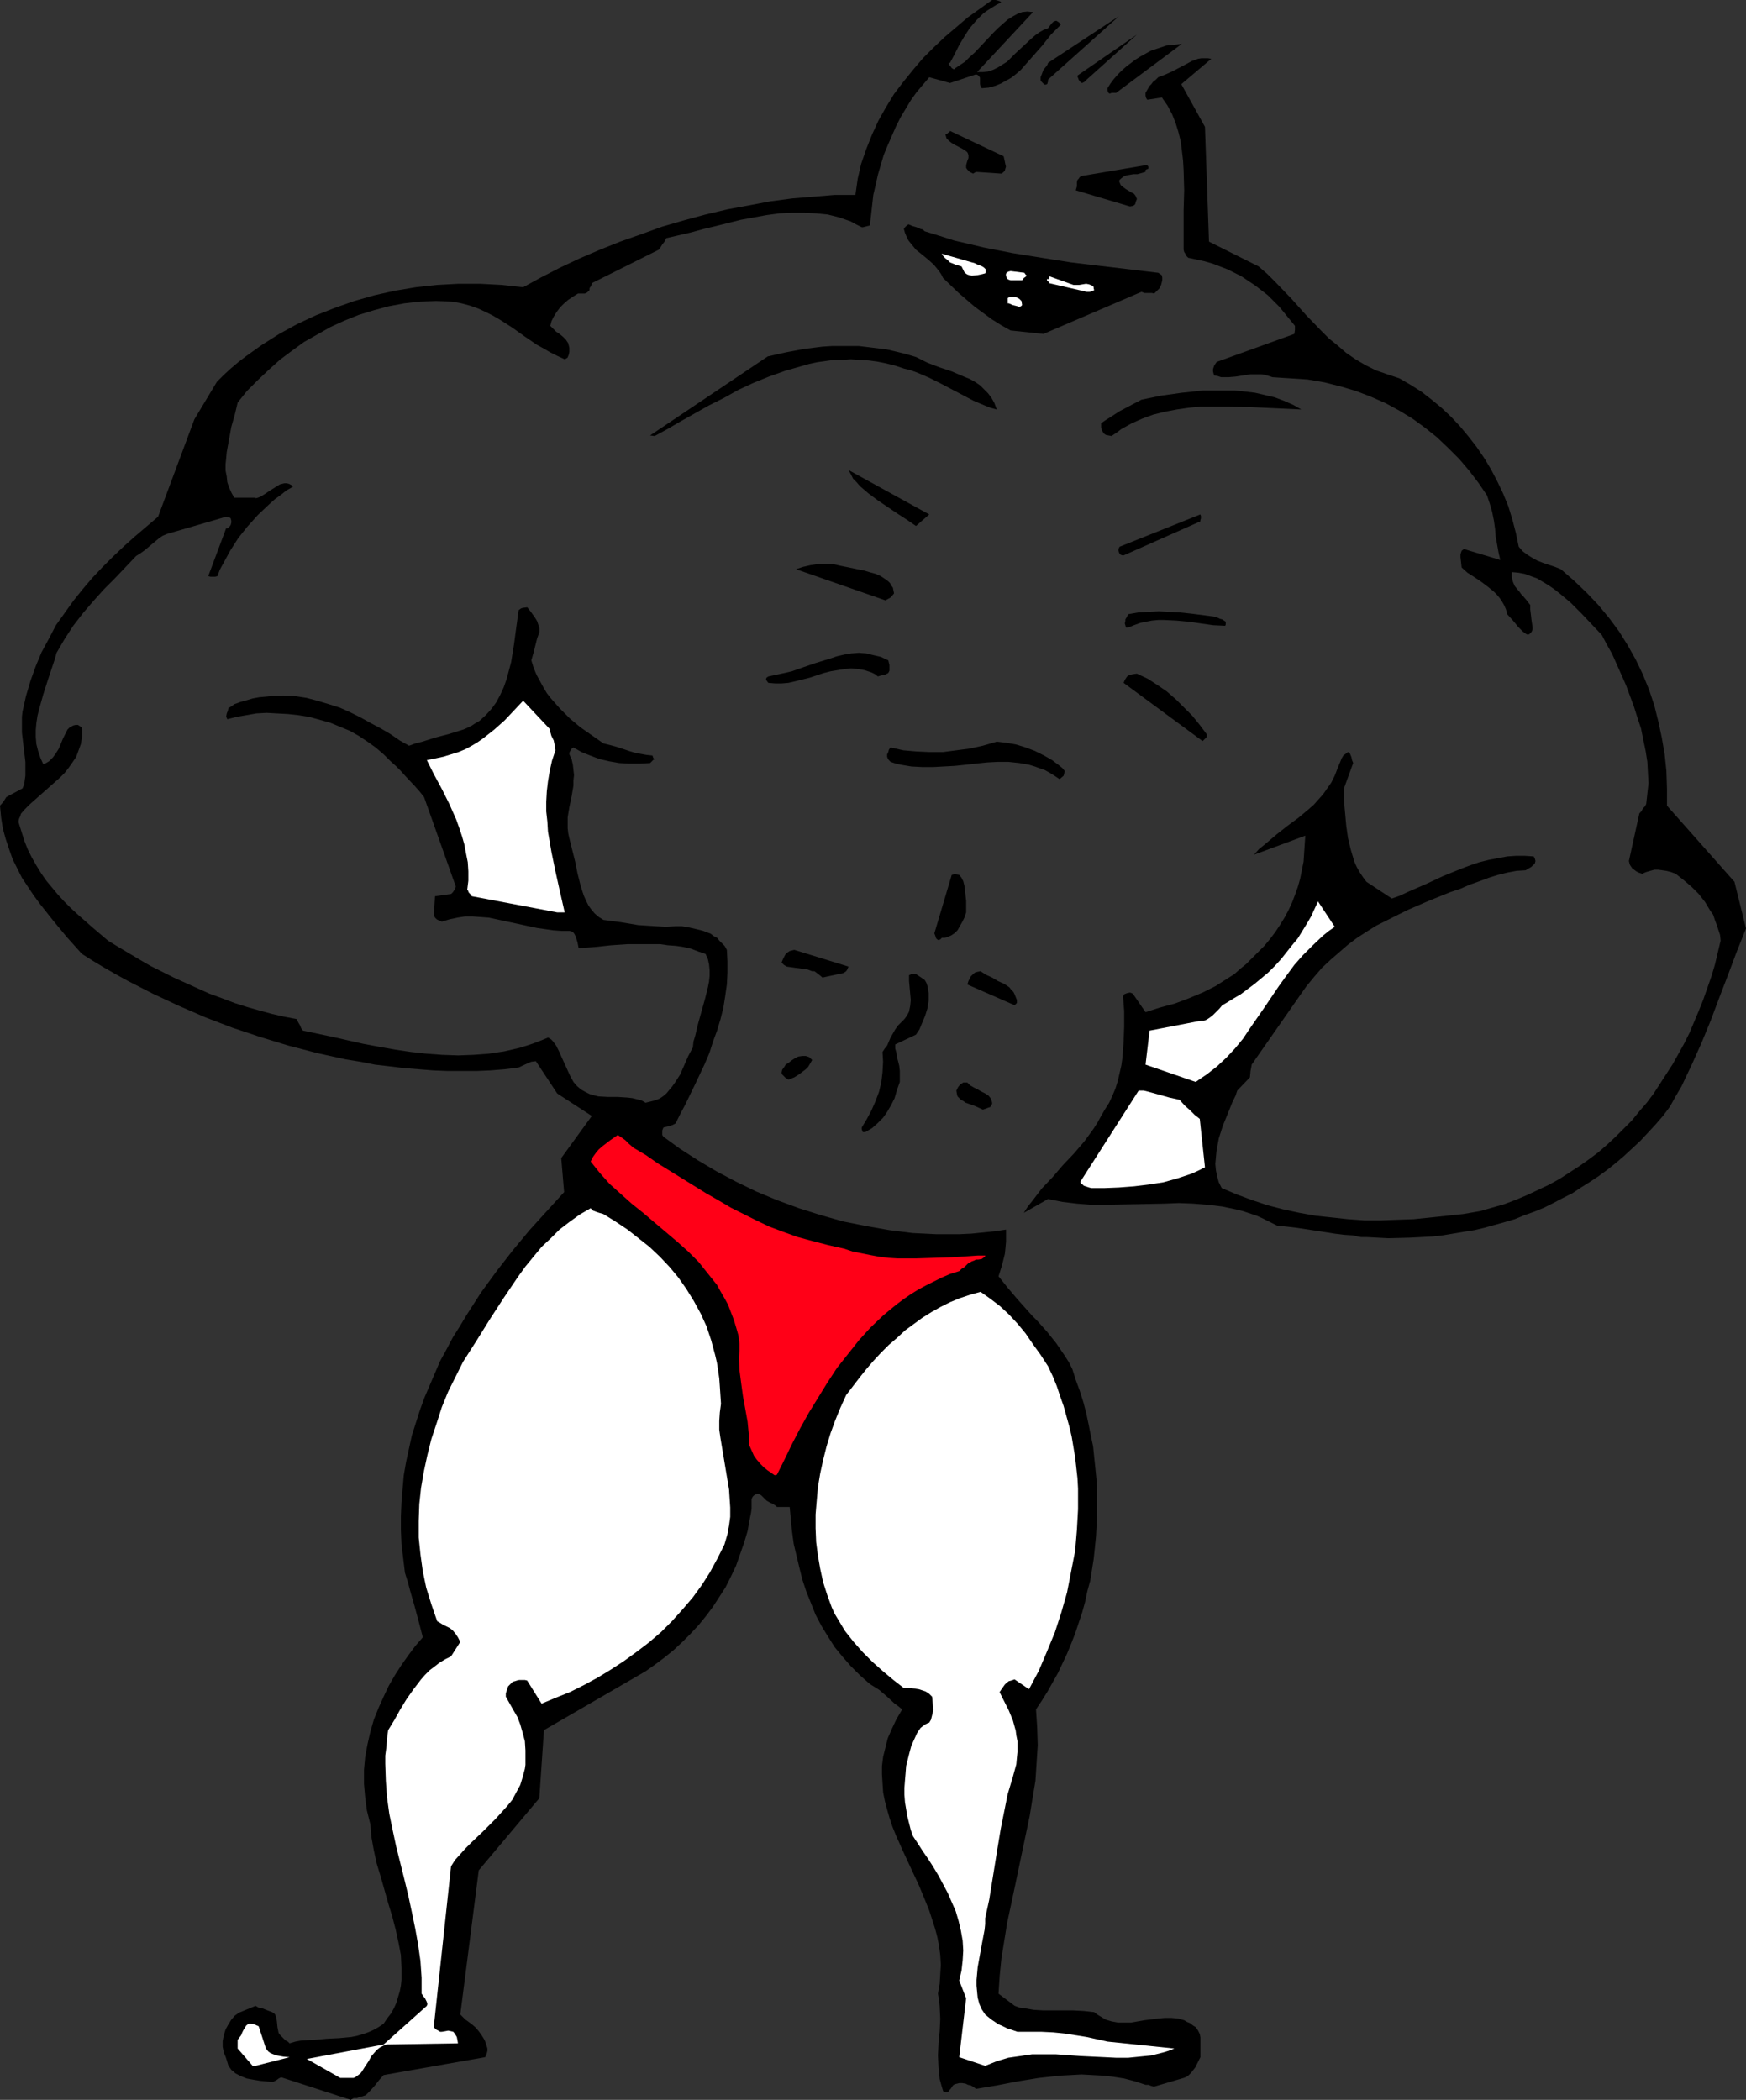 <?xml version="1.0" encoding="UTF-8" standalone="no"?>
<svg
   version="1.0"
   width="129.43mm"
   height="155.668mm"
   id="svg34"
   sodipodi:docname="Body Builder 03.wmf"
   xmlns:inkscape="http://www.inkscape.org/namespaces/inkscape"
   xmlns:sodipodi="http://sodipodi.sourceforge.net/DTD/sodipodi-0.dtd"
   xmlns="http://www.w3.org/2000/svg"
   xmlns:svg="http://www.w3.org/2000/svg">
  <rect width="100%" height="100%" fill="#333333" stroke="none"/>
  <sodipodi:namedview
     id="namedview34"
     pagecolor="#ffffff"
     bordercolor="#000000"
     borderopacity="0.25"
     inkscape:showpageshadow="2"
     inkscape:pageopacity="0.0"
     inkscape:pagecheckerboard="0"
     inkscape:deskcolor="#d1d1d1"
     inkscape:document-units="mm" />
  <defs
     id="defs1">
    <pattern
       id="WMFhbasepattern"
       patternUnits="userSpaceOnUse"
       width="6"
       height="6"
       x="0"
       y="0" />
  </defs>
  <path
     style="fill:#000000;fill-opacity:1;fill-rule:evenodd;stroke:none"
     d="m 99.065,587.868 h 0.97 l 0.646,-0.323 0.808,-0.162 0.97,-0.323 1.293,-1.293 1.293,-1.454 1.131,-1.454 1.293,-1.454 28.443,-5.009 0.323,-0.646 0.162,-0.485 0.162,-0.646 v -0.646 l -0.323,-1.131 -0.485,-1.293 -0.808,-1.293 -0.808,-1.131 -0.97,-1.131 -0.97,-0.808 -0.646,-0.485 -0.646,-0.485 -0.485,-0.323 -0.323,-0.323 -0.646,-0.646 -0.485,-0.485 5.171,-40.398 16.969,-20.199 1.293,-19.068 28.443,-16.482 2.747,-1.939 2.586,-1.939 2.586,-2.101 2.424,-2.262 2.263,-2.262 2.263,-2.424 2.101,-2.585 1.939,-2.585 1.778,-2.747 1.778,-2.747 1.454,-2.909 1.454,-3.07 1.131,-3.232 1.131,-3.232 0.97,-3.232 0.646,-3.555 0.162,-0.808 0.162,-0.808 0.162,-1.131 v -2.101 -0.646 l 0.323,-0.646 0.323,-0.323 0.485,-0.323 0.646,-0.162 0.485,0.162 0.485,0.323 0.485,0.485 0.485,0.485 0.485,0.485 1.131,0.646 0.485,0.162 0.485,0.323 0.485,0.323 0.323,0.323 h 3.555 l 0.323,3.393 0.323,3.393 0.485,3.555 0.808,3.393 0.808,3.393 0.808,3.232 1.131,3.393 1.293,3.232 1.293,3.232 1.616,3.07 1.778,2.909 1.939,3.07 2.263,2.747 2.263,2.585 2.586,2.585 2.747,2.424 1.293,0.808 1.293,0.808 2.263,1.939 2.101,1.939 1.131,0.808 0.97,0.808 -1.616,2.747 -1.293,2.747 -1.131,2.585 -0.646,2.585 -0.646,2.585 -0.323,2.585 v 2.424 l 0.162,2.585 0.162,2.424 0.485,2.424 0.646,2.424 0.646,2.262 0.808,2.424 0.97,2.424 2.101,4.686 2.101,4.525 2.263,4.848 1.939,4.686 0.97,2.424 1.616,5.009 0.646,2.424 0.485,2.585 0.323,2.424 0.162,2.747 -0.162,2.585 -0.162,2.747 -0.485,2.747 0.323,1.778 0.162,1.778 0.162,3.555 -0.162,3.393 -0.323,3.393 -0.162,3.393 0.162,3.393 0.162,1.616 0.162,1.616 0.485,1.778 0.485,1.616 0.323,0.162 0.323,0.162 h 0.485 l 0.323,-0.162 0.323,-0.485 0.323,-0.323 0.323,-0.485 0.323,-0.485 0.485,-0.323 0.646,-0.162 0.646,-0.162 h 0.808 l 0.97,0.162 0.646,0.323 0.808,0.162 0.808,0.485 0.646,0.485 5.818,-0.97 5.818,-1.131 5.979,-0.97 5.979,-0.646 3.071,-0.162 2.909,-0.162 2.909,0.162 3.071,0.162 2.909,0.323 3.071,0.485 3.071,0.808 2.909,0.97 h 0.808 l 0.808,0.323 0.646,0.162 h 0.162 v 0 l 8.242,-2.424 0.808,-0.323 0.646,-0.485 0.646,-0.646 0.485,-0.646 0.646,-0.808 0.485,-0.97 0.97,-1.939 v -4.363 -1.131 l -0.162,-0.97 -0.485,-0.97 -0.646,-0.97 -0.808,-0.485 -0.808,-0.646 -0.808,-0.323 -0.808,-0.485 -1.778,-0.485 -1.778,-0.162 h -1.939 l -1.778,0.162 -3.879,0.485 -3.717,0.646 h -1.939 -1.778 l -1.778,-0.323 -1.616,-0.485 -0.808,-0.485 -0.808,-0.485 -0.808,-0.485 -0.808,-0.646 -2.909,-0.323 -2.909,-0.162 h -8.404 l -2.747,-0.162 -2.747,-0.485 -1.293,-0.162 -1.293,-0.485 -4.525,-3.393 0.323,-5.009 0.485,-4.848 0.808,-5.009 0.808,-5.009 2.101,-9.857 2.101,-10.019 2.101,-10.019 0.808,-5.009 0.808,-4.848 0.323,-5.009 0.323,-5.009 -0.162,-5.009 -0.323,-5.009 1.616,-2.424 1.616,-2.585 1.454,-2.585 1.454,-2.585 1.293,-2.747 1.293,-2.747 1.131,-2.747 1.131,-2.909 0.97,-2.909 0.97,-2.909 0.808,-2.909 0.646,-3.07 0.808,-2.909 0.485,-3.07 0.485,-3.07 0.323,-3.07 0.323,-3.232 0.162,-3.07 0.162,-3.07 v -3.232 -3.232 l -0.162,-3.07 -0.323,-3.232 -0.323,-3.07 -0.323,-3.232 -0.646,-3.07 -0.646,-3.232 -0.646,-3.07 -0.808,-3.07 -0.97,-3.07 -1.131,-3.07 -0.97,-3.07 -0.97,-1.939 -1.131,-1.778 -2.424,-3.555 -2.586,-3.232 -2.747,-3.07 -1.454,-1.454 -1.293,-1.454 -2.747,-3.07 -2.747,-3.232 -2.586,-3.232 0.97,-3.07 0.808,-3.232 0.162,-1.616 0.162,-1.778 v -1.616 -1.778 l -3.232,0.485 -3.232,0.323 -3.232,0.323 -3.394,0.162 h -3.232 -3.232 l -3.232,-0.162 -3.394,-0.162 -6.464,-0.808 -6.464,-1.131 -6.464,-1.293 -6.303,-1.778 -6.141,-1.939 -6.141,-2.262 -5.818,-2.424 -5.656,-2.747 -5.495,-2.909 -5.171,-3.07 -5.01,-3.232 -4.687,-3.393 -0.323,-0.485 v -0.646 -0.646 l 0.323,-0.808 0.646,-0.162 0.808,-0.162 0.97,-0.323 0.97,-0.485 1.293,-2.585 1.454,-2.747 2.747,-5.656 2.747,-5.817 1.293,-3.07 0.97,-3.07 1.131,-3.07 0.97,-3.232 0.808,-3.232 0.485,-3.07 0.485,-3.393 0.162,-3.232 v -3.232 l -0.162,-3.232 -0.646,-1.131 -0.646,-0.646 -0.808,-0.808 -0.646,-0.808 -0.97,-0.485 -0.808,-0.646 -2.101,-0.808 -1.939,-0.485 -2.101,-0.485 -1.939,-0.323 h -1.778 l -2.747,0.162 -2.747,-0.162 -2.586,-0.162 -2.424,-0.162 -4.848,-0.808 -4.848,-0.646 -1.293,-0.808 -1.131,-0.97 -0.97,-1.131 -0.808,-1.131 -0.646,-1.293 -0.646,-1.454 -0.485,-1.454 -0.485,-1.616 -0.808,-3.232 -0.646,-3.232 -0.808,-3.232 -0.808,-3.232 -0.323,-1.454 -0.162,-1.454 v -1.454 -1.616 l 0.485,-2.909 0.646,-3.07 0.485,-2.909 v -1.454 l 0.162,-1.454 -0.162,-1.454 -0.162,-1.454 -0.323,-1.454 -0.646,-1.454 v -0.485 l 0.323,-0.646 0.323,-0.485 0.485,-0.323 2.263,1.293 2.424,0.97 2.586,0.97 2.747,0.646 2.747,0.485 2.909,0.162 h 2.909 l 2.909,-0.162 0.485,-0.485 0.323,-0.323 0.162,-0.162 h 0.162 v -0.162 l -0.162,-0.162 -0.162,-0.323 -0.162,-0.485 -1.616,-0.162 -1.778,-0.323 -1.616,-0.323 -1.616,-0.485 -3.394,-1.131 -1.778,-0.485 -1.939,-0.485 -3.232,-2.262 -3.232,-2.262 -2.909,-2.424 -2.747,-2.747 -1.293,-1.454 -1.293,-1.454 -1.131,-1.454 -0.97,-1.616 -0.97,-1.778 -0.97,-1.778 -0.808,-1.939 -0.646,-2.101 0.323,-1.131 0.323,-1.131 0.485,-1.939 0.485,-1.939 0.646,-1.778 v -1.131 l -0.323,-0.97 -0.323,-0.97 -0.485,-0.808 -1.131,-1.616 -1.131,-1.454 -1.293,0.162 -0.485,0.162 -0.646,0.485 -0.646,4.686 -0.323,2.424 -0.323,2.424 -0.808,5.009 -0.646,2.424 -0.646,2.424 -0.808,2.262 -0.97,2.101 -1.131,2.101 -1.293,1.778 -1.616,1.778 -1.778,1.616 -1.131,0.646 -0.97,0.646 -1.293,0.646 -1.131,0.485 -2.101,0.646 -2.101,0.646 -3.717,0.97 -3.555,1.131 -1.939,0.485 -1.778,0.646 -2.586,-1.454 -2.586,-1.778 -2.747,-1.616 -2.747,-1.454 -2.909,-1.616 -2.909,-1.454 -2.909,-1.293 -3.071,-0.97 -3.232,-0.97 -3.071,-0.808 -3.232,-0.485 -3.232,-0.162 -3.394,0.162 -3.394,0.323 -1.778,0.323 -1.616,0.485 -1.778,0.485 -1.778,0.646 -0.646,0.485 -0.485,0.323 -0.323,0.162 h -0.162 l -0.162,0.808 -0.323,0.808 -0.162,0.808 0.162,0.485 0.162,0.323 2.586,-0.646 2.747,-0.485 2.747,-0.485 2.909,-0.162 2.909,0.162 3.071,0.162 2.909,0.323 3.071,0.485 2.909,0.808 2.909,0.808 2.747,1.131 2.747,1.131 2.586,1.454 2.424,1.616 2.263,1.616 2.263,1.939 1.778,1.778 1.616,1.454 1.454,1.454 1.293,1.454 2.586,2.747 1.293,1.454 1.293,1.616 8.888,25.047 -0.162,0.646 -0.323,0.485 -0.323,0.485 -0.485,0.485 -4.525,0.646 -0.323,5.333 0.323,0.646 0.485,0.485 0.646,0.323 0.808,0.323 2.101,-0.646 2.263,-0.485 2.101,-0.323 h 2.101 l 2.263,0.162 2.263,0.162 4.525,0.97 4.525,0.97 4.525,0.97 2.263,0.323 2.263,0.323 2.263,0.162 h 2.263 l 0.646,0.162 0.485,0.323 0.323,0.485 0.323,0.646 0.485,1.616 0.162,0.808 0.162,0.808 4.525,-0.323 4.525,-0.485 4.687,-0.323 h 4.525 4.525 l 2.263,0.323 2.263,0.162 2.101,0.323 2.101,0.485 2.101,0.808 1.939,0.646 0.646,1.454 0.323,1.454 0.162,1.616 v 1.616 l -0.162,1.616 -0.323,1.616 -0.808,3.232 -1.939,6.948 -0.808,3.393 -0.485,1.616 -0.162,1.616 -1.293,2.424 -1.131,2.585 -1.131,2.585 -1.454,2.262 -0.808,1.131 -0.808,0.97 -0.808,0.97 -0.97,0.808 -0.97,0.646 -1.293,0.485 -1.293,0.323 -1.293,0.323 -1.131,-0.646 -1.293,-0.323 -1.293,-0.323 -1.454,-0.162 -2.586,-0.162 h -2.747 l -2.747,-0.162 -1.293,-0.323 -1.131,-0.323 -1.293,-0.646 -1.131,-0.646 -1.131,-0.97 -0.97,-1.131 -0.97,-1.778 -0.808,-1.778 -0.808,-1.778 -0.808,-1.778 -0.646,-1.454 -0.808,-1.616 -0.97,-1.293 -0.485,-0.485 -0.808,-0.485 -1.939,0.808 -2.101,0.808 -1.939,0.646 -2.101,0.646 -4.202,0.97 -4.363,0.646 -4.202,0.323 -4.363,0.162 -4.525,-0.162 -4.363,-0.323 -4.363,-0.485 -4.363,-0.646 -4.525,-0.808 -4.363,-0.808 -8.565,-1.939 -8.404,-1.778 -0.485,-0.646 -0.323,-0.808 -0.485,-0.808 -0.485,-0.97 -3.394,-0.646 -3.555,-0.808 -3.555,-0.97 -3.394,-0.97 -3.555,-1.131 -3.394,-1.293 -3.555,-1.293 -3.232,-1.454 -6.788,-3.07 -6.464,-3.232 -3.071,-1.778 -5.979,-3.555 -2.909,-1.778 -4.363,-3.717 -4.04,-3.555 -1.939,-1.778 -1.939,-1.939 -1.778,-1.939 -1.616,-1.939 -1.616,-1.939 -1.454,-2.101 -1.293,-2.101 -1.293,-2.262 -1.131,-2.262 -0.97,-2.424 -0.808,-2.585 -0.808,-2.585 v -0.485 l 0.162,-0.646 0.323,-0.646 0.162,-0.646 1.131,-1.293 1.293,-1.293 2.909,-2.585 2.747,-2.424 2.909,-2.585 1.293,-1.293 1.131,-1.454 1.131,-1.616 0.97,-1.454 0.646,-1.778 0.646,-1.778 0.323,-2.101 v -1.939 l -0.162,-0.646 -0.485,-0.323 -0.485,-0.323 H 21.171 l -0.646,0.162 -0.646,0.323 -0.485,0.323 -0.485,0.485 -0.646,1.293 -0.646,1.293 -1.131,2.747 -0.808,1.293 -0.808,1.131 -1.131,1.131 -0.808,0.485 -0.808,0.323 -0.808,-1.778 -0.646,-1.939 -0.485,-1.939 -0.162,-1.939 v -1.939 l 0.162,-1.939 0.323,-2.101 0.485,-1.939 1.131,-4.04 1.293,-4.04 1.293,-3.878 0.646,-1.939 0.485,-1.778 1.131,-1.939 1.131,-1.939 2.424,-3.717 2.747,-3.555 2.909,-3.393 2.909,-3.232 3.071,-3.07 5.979,-6.302 1.293,-0.808 1.131,-0.808 2.101,-1.778 0.97,-0.808 0.97,-0.808 0.97,-0.646 1.131,-0.485 16.646,-4.848 0.485,0.162 h 0.323 l 0.323,0.162 0.162,0.162 0.162,0.646 v 0.485 l -0.162,0.646 -0.323,0.485 -0.485,0.485 h -0.485 l -5.01,13.412 0.646,0.162 h 1.293 l 0.646,-0.162 0.646,-1.778 0.97,-1.778 1.939,-3.555 2.263,-3.555 2.586,-3.232 2.909,-3.232 3.071,-2.909 1.616,-1.454 1.778,-1.293 1.616,-1.293 1.778,-0.97 -0.485,-0.485 -0.646,-0.323 -0.646,-0.162 h -0.646 l -0.646,0.162 -0.646,0.162 -1.293,0.808 -1.293,0.808 -1.454,0.97 -1.293,0.808 -0.808,0.323 -0.646,0.162 v -0.162 h -5.979 l -0.808,-1.454 -0.646,-1.454 -0.485,-1.454 -0.162,-1.616 -0.323,-1.616 v -1.778 l 0.162,-1.616 0.162,-1.778 0.646,-3.555 0.646,-3.555 0.97,-3.393 0.808,-3.393 2.586,-3.232 2.909,-2.909 3.071,-2.909 3.232,-2.909 3.232,-2.424 3.555,-2.585 3.717,-2.101 3.717,-2.101 3.879,-1.778 4.04,-1.616 4.202,-1.293 4.202,-1.131 4.363,-0.808 4.363,-0.485 4.525,-0.162 4.525,0.162 2.586,0.485 2.424,0.646 2.263,0.808 2.101,0.97 1.939,0.97 1.939,1.131 3.555,2.262 3.394,2.424 3.555,2.424 1.778,0.97 1.939,1.131 1.939,0.97 2.101,0.97 0.323,-0.162 0.485,-0.323 0.323,-0.808 0.162,-0.808 v -0.646 -0.485 l -0.162,-0.646 -0.162,-0.646 -0.646,-0.97 -0.808,-0.808 -0.97,-0.808 -0.97,-0.646 -0.808,-0.808 -0.808,-0.808 0.323,-1.293 0.646,-1.293 0.808,-1.293 0.97,-1.293 1.131,-1.131 1.131,-0.97 1.454,-0.97 1.293,-0.808 h 0.97 0.97 l 0.646,-0.323 0.323,-0.323 0.323,-0.323 v -0.485 l 0.162,-0.323 v 0 l 0.162,-0.162 0.162,-0.323 0.162,-0.646 18.746,-9.372 0.485,-0.646 0.485,-0.808 0.646,-0.808 0.485,-0.97 6.949,-1.616 3.555,-0.97 3.394,-0.808 7.111,-1.778 3.555,-0.646 3.555,-0.646 3.555,-0.485 3.394,-0.162 h 3.555 l 3.394,0.162 3.232,0.323 3.232,0.808 3.232,1.131 1.454,0.808 1.616,0.808 h 0.323 l 0.646,-0.162 0.646,-0.162 0.646,-0.162 0.323,-2.747 0.323,-2.909 0.323,-2.909 0.646,-2.747 0.646,-2.909 0.808,-2.747 0.808,-2.747 1.131,-2.747 1.131,-2.585 1.131,-2.585 1.293,-2.585 1.454,-2.424 1.454,-2.424 1.616,-2.262 1.778,-2.101 1.778,-2.101 5.818,1.616 7.272,-2.424 0.485,0.162 0.485,0.485 0.162,0.323 v 0.646 1.131 l 0.162,0.646 0.323,0.485 1.939,-0.162 1.778,-0.485 1.616,-0.646 1.454,-0.808 1.454,-0.808 1.454,-1.131 1.293,-1.131 1.131,-1.293 2.424,-2.747 2.424,-2.747 2.424,-3.07 1.293,-1.293 1.454,-1.454 -0.485,-0.646 -0.485,-0.323 -0.323,-0.162 -0.485,0.162 -0.323,0.162 -0.485,0.485 -0.97,1.293 -1.293,0.485 -1.131,0.646 -1.131,0.808 -1.131,0.97 -2.263,2.101 -2.263,2.101 -2.263,2.262 -1.293,0.808 -1.293,0.808 -1.293,0.646 -1.454,0.485 -1.454,0.162 h -1.616 l 15.676,-16.805 -1.616,-0.162 -1.454,0.162 -1.293,0.485 -1.454,0.808 -1.293,0.808 -1.293,1.131 -1.454,1.293 -1.293,1.293 -2.586,2.747 -2.586,2.747 -1.454,1.293 -1.293,1.293 -1.454,0.97 -1.454,0.97 v 0.162 h -0.162 -0.162 l -0.485,-0.323 -0.323,-0.485 -0.323,-0.323 -0.162,-0.323 v -0.323 h 0.162 0.162 l 1.293,-2.424 1.293,-2.585 1.454,-2.424 1.454,-2.262 1.939,-2.262 1.939,-1.939 1.131,-0.808 1.293,-0.808 1.293,-0.808 1.293,-0.646 L 280.065,0.323 279.58,0.162 278.934,0 h -0.97 l -3.394,2.424 -3.394,2.424 -3.232,2.747 -3.232,2.747 -3.071,2.909 -3.071,3.07 -2.747,3.232 -2.747,3.393 -2.586,3.393 -2.263,3.717 -2.101,3.717 -1.778,3.878 -1.616,4.04 -1.454,4.201 -0.485,2.101 -0.485,2.101 -0.323,2.262 -0.323,2.262 h -5.818 l -5.818,0.485 -5.979,0.485 -6.141,0.808 -5.979,1.131 -6.141,1.131 -6.141,1.454 -5.979,1.616 -6.141,1.778 -5.818,2.101 -5.979,2.101 -5.656,2.262 -5.656,2.424 -5.495,2.585 -5.333,2.747 -5.01,2.747 -5.979,-0.646 -6.141,-0.323 h -5.979 l -5.979,0.323 -5.979,0.646 -5.818,0.97 -5.818,1.293 -5.656,1.616 -5.495,1.939 -5.333,2.101 -5.171,2.424 -5.01,2.747 -4.848,3.07 -4.525,3.232 -2.101,1.616 -2.101,1.778 -1.939,1.778 -1.939,1.939 -6.303,10.503 -10.181,27.309 -6.464,5.494 -3.071,2.747 -3.071,2.909 -2.909,2.909 -2.909,3.07 -2.747,3.232 -2.586,3.232 -2.424,3.393 -2.424,3.393 -1.939,3.717 -2.101,3.878 -1.616,3.878 -1.454,4.04 -1.293,4.363 -0.97,4.363 -0.162,1.454 v 1.454 2.909 l 0.323,2.747 0.323,2.747 0.323,2.747 v 2.585 1.293 l -0.162,1.131 -0.162,1.293 -0.485,1.131 -4.525,2.424 -0.808,1.293 L 0,225.743 l 0.323,3.393 0.485,3.07 0.808,2.909 0.97,2.909 0.97,2.747 1.293,2.585 1.293,2.585 1.616,2.424 1.616,2.424 1.778,2.424 3.717,4.686 3.879,4.686 4.202,4.686 3.071,1.939 3.232,1.939 3.394,1.939 3.232,1.778 6.949,3.555 7.272,3.393 7.434,3.232 7.596,2.909 7.757,2.585 7.919,2.424 8.08,2.101 8.08,1.778 4.04,0.646 4.04,0.808 4.202,0.485 4.04,0.485 4.04,0.323 4.04,0.323 4.04,0.162 h 4.04 4.04 l 3.879,-0.162 4.04,-0.323 3.879,-0.485 2.424,-1.131 1.131,-0.485 1.293,-0.162 5.979,9.049 9.696,6.302 -8.565,11.796 0.808,9.534 -4.848,5.333 -4.848,5.333 -4.687,5.656 -4.525,5.817 -4.363,5.979 -4.04,6.302 -1.939,3.232 -1.939,3.07 -1.778,3.393 -1.778,3.232 -1.454,3.393 -1.454,3.393 -1.454,3.393 -1.293,3.555 -1.131,3.555 -1.131,3.555 -0.808,3.717 -0.808,3.717 -0.646,3.717 -0.323,3.717 -0.323,3.878 -0.162,3.878 v 3.878 l 0.162,3.878 0.485,4.04 0.485,4.04 0.808,2.585 0.646,2.424 1.293,4.525 1.131,4.201 1.131,4.363 -2.101,2.424 -1.939,2.585 -1.939,2.747 -1.778,2.747 -1.778,3.07 -1.454,3.07 -1.454,3.232 -1.293,3.232 -0.97,3.393 -0.808,3.555 -0.646,3.555 -0.323,3.555 v 3.878 l 0.323,3.717 0.485,3.717 0.485,1.939 0.485,1.939 0.323,3.717 0.646,3.555 0.808,3.717 1.131,3.717 2.101,7.433 1.131,3.717 0.97,3.717 0.808,3.717 0.646,3.393 0.162,3.555 v 1.616 1.778 l -0.162,1.616 -0.323,1.616 -0.485,1.616 -0.485,1.616 -0.646,1.454 -0.808,1.454 -1.131,1.454 -0.97,1.454 -1.454,0.97 -1.454,0.808 -1.454,0.646 -1.454,0.485 -1.616,0.485 -1.616,0.323 -3.394,0.323 -3.394,0.162 -3.555,0.323 -3.555,0.162 -1.778,0.323 -1.616,0.485 -0.485,-0.485 -0.646,-0.323 -0.97,-0.97 -0.485,-0.485 -0.485,-0.646 -0.162,-0.808 -0.162,-0.808 -0.162,-1.616 -0.162,-0.97 -0.323,-0.97 -0.323,-0.323 -0.485,-0.323 -1.293,-0.485 -1.616,-0.646 -0.97,-0.162 -0.808,-0.485 -4.687,1.939 -1.131,0.808 -0.97,1.131 -0.808,1.293 -0.808,1.454 -0.485,1.616 -0.323,1.616 v 1.616 l 0.323,1.616 0.485,1.131 0.323,0.97 0.485,1.616 0.485,0.646 0.323,0.485 0.646,0.485 0.485,0.485 1.616,0.808 1.616,0.646 1.778,0.323 1.939,0.323 1.778,0.162 1.778,0.162 0.97,-0.485 0.646,-0.485 0.646,-0.323 h 0.162 v 0 l 19.393,6.302 z"
     id="path1" />
  <path
     style="fill:#ffffff;fill-opacity:1;fill-rule:evenodd;stroke:none"
     d="M 95.348,582.213 H 99.065 l 0.646,-0.323 0.646,-0.485 0.646,-0.485 0.485,-0.646 0.808,-1.293 0.97,-1.454 0.808,-1.454 1.131,-1.293 0.646,-0.646 0.646,-0.485 0.97,-0.485 0.808,-0.323 20.039,-0.323 -0.162,-0.97 -0.162,-0.808 -0.485,-0.808 -0.485,-0.646 -0.646,-0.162 -0.808,-0.162 -0.808,0.162 -0.97,0.162 h -0.485 l -0.485,-0.323 -0.646,-0.323 -0.646,-0.646 4.848,-45.084 1.131,-1.778 1.454,-1.616 1.454,-1.616 1.616,-1.616 3.394,-3.232 3.394,-3.393 1.616,-1.778 1.616,-1.778 1.454,-1.778 1.131,-2.101 1.131,-2.101 0.646,-2.101 0.646,-2.424 0.162,-1.131 v -1.293 -1.454 -1.293 l -0.162,-2.585 -0.646,-2.424 -0.646,-2.262 -0.808,-2.101 -1.131,-1.939 -2.101,-3.717 v -0.97 l 0.323,-0.97 0.323,-0.97 0.646,-0.646 0.323,-0.323 0.323,-0.323 0.646,-0.162 0.485,-0.162 0.646,-0.162 h 0.808 0.808 l 0.646,0.162 4.04,6.464 3.879,-1.616 4.04,-1.616 3.879,-1.939 3.879,-2.101 3.717,-2.262 3.717,-2.424 3.555,-2.585 3.394,-2.585 3.394,-2.909 3.071,-3.07 2.909,-3.232 2.909,-3.393 2.586,-3.555 2.263,-3.555 2.101,-3.878 1.939,-3.878 0.808,-2.747 0.485,-2.585 0.323,-2.424 v -2.585 l -0.162,-2.424 -0.162,-2.585 -0.808,-4.848 -0.808,-4.848 -0.808,-4.848 -0.323,-2.262 v -2.424 l 0.162,-2.424 0.323,-2.424 -0.162,-2.424 -0.162,-2.424 -0.162,-2.262 -0.323,-2.262 -0.323,-2.101 -0.485,-2.101 -1.131,-4.201 -1.293,-3.878 -1.616,-3.555 -1.939,-3.555 -2.101,-3.393 -2.263,-3.232 -2.424,-2.909 -2.747,-2.909 -2.909,-2.747 -3.071,-2.424 -3.071,-2.424 -3.394,-2.262 -3.394,-2.101 -1.131,-0.323 -0.97,-0.323 -0.808,-0.323 -0.646,-0.646 -3.071,1.778 -2.909,2.101 -2.747,2.101 -2.424,2.424 -2.586,2.424 -2.263,2.747 -2.263,2.747 -2.101,2.909 -4.04,5.979 -3.879,5.979 -3.717,5.979 -3.717,5.817 -2.101,4.201 -2.101,4.201 -1.778,4.363 -1.454,4.525 -1.454,4.363 -1.131,4.525 -0.97,4.525 -0.808,4.686 -0.485,4.525 -0.162,4.686 v 4.686 l 0.485,4.686 0.646,4.686 0.97,4.686 1.454,4.686 1.616,4.686 0.808,0.485 0.808,0.485 1.939,0.97 0.808,0.646 0.808,0.97 0.646,0.97 0.646,1.293 -2.586,4.04 -1.616,0.808 -1.616,0.97 -1.454,1.131 -1.293,0.97 -1.293,1.293 -1.131,1.293 -2.101,2.747 -1.939,2.747 -1.778,2.909 -1.616,2.909 -1.778,2.909 -0.323,2.424 -0.162,2.262 -0.323,2.424 v 2.262 l 0.162,4.848 0.323,4.525 0.646,4.686 0.97,4.686 0.97,4.525 1.131,4.525 1.131,4.525 1.131,4.686 0.97,4.525 0.97,4.686 0.808,4.525 0.646,4.525 0.323,4.686 v 4.525 l 0.162,0.162 0.162,0.323 0.646,0.808 0.485,0.97 0.162,0.646 -0.162,0.485 -12.121,10.827 -21.494,4.04 z"
     id="path2" />
  <path
     style="fill:#ffffff;fill-opacity:1;fill-rule:evenodd;stroke:none"
     d="m 71.592,578.819 9.535,-2.424 -1.778,-0.162 -1.778,-0.323 -0.97,-0.323 -0.808,-0.323 -0.646,-0.485 -0.646,-0.808 -1.939,-5.979 -0.162,-0.323 -0.485,-0.162 -0.646,-0.323 -0.808,-0.162 h -0.808 l -0.646,0.485 -0.323,0.485 -0.485,0.808 -0.323,0.646 -0.323,0.808 -0.485,0.646 -0.485,0.646 v 2.424 l 4.202,4.848 z"
     id="path3" />
  <path
     style="fill:#ffffff;fill-opacity:1;fill-rule:evenodd;stroke:none"
     d="m 276.025,578.819 1.616,-0.646 1.616,-0.646 3.232,-0.97 3.394,-0.485 3.232,-0.485 h 3.394 3.394 l 6.787,0.485 6.787,0.323 3.232,0.162 h 3.394 l 3.232,-0.323 3.232,-0.323 3.232,-0.808 1.616,-0.485 1.616,-0.646 -18.746,-1.939 -2.909,-0.646 -2.909,-0.646 -3.071,-0.485 -3.071,-0.485 -3.232,-0.323 -3.232,-0.162 h -3.232 -3.555 l -1.454,-0.485 -1.454,-0.485 -1.293,-0.646 -1.131,-0.485 -1.939,-1.293 -1.778,-1.454 -0.97,-1.454 -0.646,-1.454 -0.485,-1.778 -0.162,-1.616 -0.162,-1.778 v -1.616 l 0.162,-1.778 0.162,-1.778 0.646,-3.555 0.646,-3.555 0.646,-3.393 0.162,-1.616 v -1.616 l 1.131,-5.171 0.808,-5.009 0.808,-5.009 0.808,-5.009 0.808,-4.848 0.97,-4.848 0.97,-4.848 1.454,-4.848 0.485,-1.778 0.485,-1.778 0.162,-1.778 0.162,-1.616 v -1.616 -1.454 l -0.323,-1.616 -0.162,-1.293 -0.808,-2.909 -1.131,-2.747 -1.293,-2.585 -1.293,-2.585 0.646,-0.97 0.808,-1.131 0.485,-0.485 0.646,-0.485 0.646,-0.162 0.97,-0.323 4.04,2.747 2.747,-5.171 2.263,-5.333 2.263,-5.494 1.778,-5.494 1.616,-5.656 1.131,-5.817 1.131,-5.817 0.485,-5.817 0.323,-5.817 v -5.817 l -0.162,-2.909 -0.323,-2.909 -0.323,-2.909 -0.485,-2.909 -0.485,-2.909 -0.646,-2.747 -0.808,-2.909 -0.808,-2.909 -0.97,-2.747 -0.97,-2.909 -1.131,-2.747 -1.293,-2.747 -2.101,-3.232 -2.101,-2.909 -2.101,-3.07 -2.263,-2.747 -2.424,-2.585 -2.424,-2.262 -2.747,-2.101 -2.747,-1.939 -2.909,0.808 -2.909,0.97 -2.747,1.131 -2.586,1.293 -2.586,1.454 -2.586,1.616 -2.424,1.778 -2.424,1.778 -2.263,2.101 -2.263,1.939 -2.263,2.262 -2.101,2.262 -1.939,2.262 -1.939,2.424 -3.717,4.848 -1.616,3.555 -1.454,3.555 -1.293,3.555 -1.131,3.717 -0.97,3.878 -0.808,3.717 -0.646,3.878 -0.323,3.717 -0.323,3.878 v 3.878 l 0.162,3.878 0.485,3.717 0.646,3.717 0.808,3.717 1.131,3.555 1.293,3.555 0.808,1.778 0.97,1.616 1.939,3.232 2.424,3.07 2.586,2.909 2.747,2.747 2.909,2.585 2.909,2.424 2.909,2.262 h 2.101 l 2.101,0.323 0.97,0.323 0.97,0.323 0.97,0.646 0.808,0.808 0.162,1.778 0.162,1.939 -0.162,0.808 -0.485,1.939 -0.485,0.808 -0.485,0.162 -0.646,0.323 -0.646,0.485 -0.646,0.485 -0.97,1.454 -0.808,1.778 -0.808,1.778 -0.485,1.778 -0.485,1.939 -0.485,1.939 -0.162,2.101 -0.162,1.939 -0.162,2.101 v 1.939 l 0.162,2.101 0.323,1.939 0.323,1.939 0.97,3.878 0.646,1.778 1.293,1.939 1.454,2.262 1.454,2.101 1.454,2.262 1.454,2.424 1.293,2.424 1.293,2.424 1.131,2.585 1.131,2.585 0.808,2.747 0.646,2.747 0.485,2.747 0.162,2.747 -0.162,2.747 -0.323,2.909 -0.646,2.747 1.939,5.009 -1.939,16.482 z"
     id="path4" />
  <path
     style="fill:#ff0017;fill-opacity:1;fill-rule:evenodd;stroke:none"
     d="m 217.685,413.188 2.101,-4.201 2.101,-4.363 2.263,-4.363 2.424,-4.363 2.586,-4.201 2.586,-4.201 2.747,-4.201 3.071,-3.878 3.071,-3.878 3.232,-3.555 3.555,-3.393 1.939,-1.616 1.778,-1.454 1.939,-1.454 2.101,-1.454 2.101,-1.293 2.101,-1.131 2.263,-1.131 2.263,-1.131 2.263,-0.97 2.586,-0.808 0.646,-0.646 0.808,-0.485 0.485,-0.485 0.485,-0.485 1.131,-0.646 0.485,-0.162 0.646,-0.323 h 0.646 l 0.97,-0.162 0.646,-0.485 0.323,-0.323 v -0.162 h -2.101 l -2.263,0.162 -2.424,0.162 -2.424,0.162 -5.01,0.162 -5.171,0.162 h -5.171 l -2.586,-0.162 -2.586,-0.323 -2.586,-0.485 -2.424,-0.485 -2.424,-0.485 -2.424,-0.808 -4.363,-0.97 -4.363,-1.131 -4.202,-1.131 -4.04,-1.454 -3.879,-1.454 -3.717,-1.778 -3.555,-1.778 -3.555,-1.778 -3.555,-2.101 -3.394,-1.939 -6.787,-4.201 -6.787,-4.201 -3.232,-2.262 -3.555,-2.101 -1.293,-1.131 -0.97,-0.97 -1.131,-0.808 -0.97,-0.646 -2.101,1.454 -2.101,1.616 -1.131,0.97 -0.808,0.97 -0.808,1.131 -0.646,1.293 2.586,3.232 2.747,3.07 3.071,2.747 3.071,2.747 3.232,2.585 3.232,2.747 6.303,5.333 3.071,2.747 2.909,2.909 2.586,3.232 1.293,1.616 1.293,1.616 0.97,1.778 1.131,1.939 0.97,1.778 0.808,2.101 0.808,2.101 0.646,2.101 0.646,2.262 0.323,2.424 v 1.939 l -0.162,1.939 0.162,3.555 0.485,3.717 0.485,3.555 0.646,3.555 0.646,3.555 0.323,3.393 0.162,3.232 0.646,1.454 0.646,1.454 0.808,1.131 0.97,1.131 0.97,0.97 0.97,0.808 2.101,1.454 z"
     id="path5" />
  <path
     style="fill:#000000;fill-opacity:1;fill-rule:evenodd;stroke:none"
     d="m 382.847,346.613 6.141,0.323 6.141,-0.162 6.141,-0.323 2.909,-0.323 2.909,-0.485 2.909,-0.485 3.071,-0.485 2.747,-0.646 2.909,-0.808 2.909,-0.808 2.747,-0.808 2.747,-1.131 2.747,-0.97 2.747,-1.131 2.586,-1.293 2.747,-1.454 2.586,-1.293 2.424,-1.616 2.586,-1.616 2.424,-1.616 2.424,-1.778 2.424,-1.939 2.263,-1.939 2.263,-2.101 2.263,-2.101 2.101,-2.262 2.101,-2.262 2.101,-2.424 1.939,-2.585 1.616,-2.909 1.616,-2.747 2.909,-6.14 2.747,-6.14 2.586,-6.302 2.424,-6.464 2.424,-6.302 2.424,-6.464 2.586,-6.464 -3.232,-13.089 -18.908,-21.33 v -4.848 l -0.162,-4.848 -0.485,-4.686 -0.808,-4.686 -0.97,-4.525 -1.131,-4.525 -1.454,-4.363 -1.778,-4.363 -1.939,-4.04 -2.263,-4.04 -2.424,-3.878 -2.747,-3.717 -3.071,-3.717 -3.232,-3.393 -3.555,-3.393 -3.717,-3.232 -1.616,-0.646 -3.394,-1.131 -1.616,-0.646 -1.454,-0.808 -1.293,-0.808 -1.293,-0.97 -1.131,-1.293 -0.808,-3.878 -0.97,-3.717 -1.131,-3.717 -1.454,-3.555 -1.616,-3.393 -1.778,-3.393 -1.939,-3.232 -2.101,-3.07 -2.263,-2.909 -2.424,-2.909 -2.424,-2.585 -2.747,-2.585 -2.747,-2.262 -2.909,-2.262 -3.071,-1.939 -3.071,-1.778 -3.394,-1.131 -3.232,-1.131 -2.909,-1.454 -2.747,-1.616 -2.586,-1.778 -2.424,-2.101 -2.424,-1.939 -2.101,-2.101 -4.363,-4.525 -4.202,-4.686 -4.363,-4.525 -2.263,-2.262 -2.424,-2.101 -13.898,-6.948 -1.131,-32.157 -6.626,-11.958 8.404,-7.11 -0.97,-0.162 h -0.808 -0.97 l -0.97,0.162 -1.778,0.646 -1.778,0.97 -3.717,1.939 -1.778,0.808 -2.101,0.808 -0.646,0.646 -0.808,0.646 -0.485,0.646 -0.485,0.485 -1.131,1.939 v 0.808 l 0.162,0.646 0.323,0.485 4.202,-0.646 v 0.162 l 1.454,2.101 1.293,2.424 0.97,2.424 0.808,2.585 0.646,2.585 0.323,2.585 0.323,2.747 0.162,2.747 0.162,5.656 -0.162,5.656 v 5.494 2.747 2.747 l 0.162,0.646 0.323,0.485 0.323,0.646 0.485,0.485 2.263,0.485 2.263,0.485 2.263,0.646 2.101,0.808 2.101,0.808 1.939,0.97 1.939,0.97 3.879,2.585 3.555,2.747 1.616,1.616 1.616,1.616 1.454,1.778 1.454,1.778 1.454,1.778 v 1.131 l -0.162,1.131 -21.494,7.756 -0.323,0.162 -0.323,0.485 -0.323,0.485 -0.162,0.485 -0.162,0.485 v 0.646 l 0.162,0.646 0.162,0.485 0.97,0.162 0.97,0.323 h 2.101 l 1.939,-0.162 2.101,-0.323 2.101,-0.323 h 2.101 0.97 l 0.97,0.162 1.131,0.323 0.97,0.323 2.424,0.162 2.586,0.162 2.424,0.162 2.424,0.162 4.687,0.808 4.525,1.131 4.363,1.293 4.202,1.616 4.04,1.778 3.879,2.101 3.717,2.262 3.555,2.585 3.232,2.585 3.232,3.07 3.071,3.07 2.747,3.232 2.586,3.393 2.424,3.555 0.808,2.424 0.646,2.262 0.485,2.424 0.323,2.262 0.162,2.101 0.808,4.525 0.485,2.101 -10.181,-3.07 -0.646,0.485 -0.162,0.485 -0.162,0.485 v 0.808 l 0.162,1.454 0.162,1.454 1.616,1.454 1.778,1.131 1.939,1.293 1.939,1.454 1.778,1.454 0.808,0.808 0.808,0.97 0.646,0.97 0.646,1.131 0.485,1.131 0.323,1.293 1.616,1.778 0.808,0.97 0.646,0.808 0.646,0.646 0.646,0.646 0.646,0.485 0.485,0.323 h 0.646 l 0.323,-0.323 0.323,-0.323 0.162,-0.323 0.162,-0.485 v -0.485 l -0.162,-1.131 -0.162,-1.131 -0.162,-1.454 -0.162,-1.293 v -1.293 l -0.646,-0.808 -0.485,-0.646 -0.97,-1.131 -0.485,-0.485 -0.323,-0.485 -0.808,-0.97 -0.646,-0.808 -0.485,-1.131 -0.323,-1.293 v -0.646 -0.808 l 1.778,0.162 1.778,0.323 1.778,0.646 1.778,0.646 1.616,0.97 1.616,0.97 1.616,1.131 1.454,1.131 3.071,2.585 3.071,3.07 5.656,5.979 1.454,2.747 1.454,2.585 1.293,2.909 1.293,2.909 1.293,2.909 1.131,3.07 1.131,3.07 0.97,3.07 0.97,2.909 0.646,3.232 0.646,3.07 0.485,3.07 0.162,3.07 0.162,2.909 -0.323,2.909 -0.323,2.909 -0.323,0.646 -0.485,0.485 -0.323,0.485 -0.162,0.485 -0.323,0.162 -0.162,0.323 h -0.162 v 0.162 l -2.909,13.25 0.162,0.646 0.162,0.485 0.323,0.485 0.323,0.485 0.485,0.323 0.646,0.485 0.646,0.323 0.97,0.323 1.131,-0.485 1.131,-0.323 1.131,-0.323 h 1.131 l 1.131,0.162 1.131,0.162 1.293,0.323 1.293,0.485 2.263,1.778 2.263,1.939 1.939,1.939 1.778,2.262 1.454,2.424 0.808,1.131 0.485,1.454 0.485,1.293 0.485,1.454 0.485,1.454 0.162,1.616 -0.808,3.393 -0.808,3.393 -0.97,3.232 -1.131,3.232 -1.131,3.232 -1.293,3.232 -1.293,3.07 -1.293,3.07 -1.454,2.909 -1.616,2.909 -1.616,2.909 -1.778,2.747 -1.778,2.747 -1.778,2.747 -1.939,2.585 -2.101,2.424 -2.101,2.585 -2.263,2.262 -2.263,2.262 -2.424,2.262 -2.424,2.101 -2.586,1.939 -2.747,1.939 -2.747,1.778 -2.747,1.778 -2.909,1.616 -3.071,1.454 -3.071,1.454 -3.071,1.293 -3.394,1.293 -3.394,0.97 -3.394,0.97 -4.687,0.808 -4.525,0.485 -4.687,0.485 -4.687,0.485 -4.687,0.162 -4.525,0.162 h -4.687 l -4.525,-0.323 -4.525,-0.485 -4.525,-0.485 -4.525,-0.808 -4.525,-0.97 -4.363,-1.131 -4.363,-1.454 -4.363,-1.616 -4.202,-1.778 -0.808,-1.616 -0.485,-1.778 -0.323,-1.616 -0.162,-1.778 0.162,-1.778 0.162,-1.778 0.323,-1.778 0.323,-1.778 1.131,-3.555 1.454,-3.555 1.293,-3.232 0.808,-1.616 0.485,-1.454 3.555,-3.717 0.162,-1.778 0.162,-0.808 0.162,-0.97 v 0 l 13.413,-19.229 1.939,-2.747 2.263,-2.747 2.101,-2.424 2.424,-2.262 2.424,-2.101 2.424,-2.101 2.586,-1.939 2.747,-1.778 2.586,-1.616 2.909,-1.454 2.909,-1.454 2.909,-1.454 5.979,-2.585 5.979,-2.424 2.909,-0.97 2.586,-1.131 2.747,-0.97 2.586,-0.97 2.586,-0.808 2.586,-0.646 2.586,-0.485 2.586,-0.162 0.808,-0.485 0.808,-0.485 0.485,-0.485 h 0.162 v -0.162 l 0.323,-0.323 0.162,-0.646 -0.162,-0.646 -0.323,-0.646 -2.424,-0.162 h -2.586 l -2.424,0.162 -2.586,0.485 -2.586,0.485 -2.586,0.646 -2.424,0.808 -2.586,0.97 -5.171,2.101 -4.848,2.262 -4.848,2.101 -2.424,1.131 -2.263,0.808 -7.111,-4.686 -0.97,-1.293 -0.97,-1.454 -0.808,-1.454 -0.646,-1.454 -0.485,-1.616 -0.485,-1.616 -0.808,-3.393 -0.485,-3.393 -0.323,-3.555 -0.323,-3.555 v -3.393 l 2.586,-7.11 -0.323,-0.808 -0.162,-0.808 -0.323,-0.808 -0.162,-0.323 -0.485,-0.323 -0.646,0.485 -0.646,0.485 -0.485,0.808 -0.323,0.808 -0.808,1.939 -0.808,2.101 -0.97,1.939 -1.131,1.616 -1.131,1.616 -1.293,1.454 -1.293,1.454 -1.454,1.293 -2.909,2.424 -3.071,2.262 -3.071,2.424 -3.232,2.747 -1.616,1.293 -1.454,1.616 14.383,-5.333 -0.162,2.424 -0.162,2.424 -0.162,2.424 -0.485,2.424 -0.485,2.424 -0.646,2.262 -0.808,2.262 -0.808,2.101 -0.97,2.101 -1.131,2.101 -1.293,2.101 -1.293,1.939 -1.454,1.939 -1.616,1.939 -1.778,1.778 -1.778,1.778 -1.616,1.616 -1.616,1.293 -1.616,1.454 -1.778,1.131 -1.778,1.131 -1.778,1.131 -3.555,1.778 -3.879,1.616 -3.879,1.454 -4.202,1.131 -4.04,1.293 -3.555,-5.171 -0.323,-0.162 -0.485,-0.162 -0.808,0.162 -0.808,0.323 -0.162,0.323 -0.162,0.162 0.323,4.201 v 4.363 l -0.162,4.363 -0.323,4.363 -0.323,2.262 -0.485,2.101 -0.485,2.101 -0.646,2.101 -0.808,1.939 -0.97,2.101 -1.131,1.778 -1.131,1.939 -0.97,1.778 -1.131,1.778 -1.293,1.778 -1.293,1.778 -2.909,3.393 -3.071,3.232 -2.909,3.393 -3.071,3.232 -2.586,3.393 -1.293,1.616 -1.131,1.778 6.788,-3.878 4.04,0.808 4.04,0.485 4.04,0.323 h 4.04 l 8.242,-0.162 8.242,-0.162 4.04,-0.162 4.04,0.162 4.04,0.323 4.04,0.485 3.879,0.808 1.939,0.485 3.879,1.293 1.778,0.808 1.939,0.97 1.939,0.97 2.909,0.323 2.747,0.323 5.333,0.808 5.171,0.808 2.586,0.323 2.586,0.162 0.646,0.162 0.646,0.162 0.97,0.162 z"
     id="path6" />
  <path
     style="fill:#ffffff;fill-opacity:1;fill-rule:evenodd;stroke:none"
     d="m 305.761,332.878 h 3.717 l 4.04,-0.162 4.202,-0.323 4.04,-0.485 4.202,-0.646 4.04,-1.131 1.939,-0.646 1.939,-0.646 1.778,-0.808 1.939,-0.97 -1.454,-13.574 -1.454,-1.131 -1.293,-1.293 -1.454,-1.293 -1.454,-1.616 -2.909,-0.646 -2.909,-0.808 -2.909,-0.808 -1.293,-0.323 h -1.454 l -16.322,25.531 v 0.162 l 0.162,0.323 0.485,0.323 0.323,0.323 0.97,0.323 0.485,0.162 z"
     id="path7" />
  <path
     style="fill:#000000;fill-opacity:1;fill-rule:evenodd;stroke:none"
     d="m 242.411,317.203 1.939,-1.131 1.454,-1.293 1.616,-1.616 1.131,-1.616 1.131,-1.939 0.97,-1.939 0.646,-2.262 0.808,-2.262 v -1.616 -1.454 l -0.162,-1.454 -0.323,-1.293 -0.323,-1.131 -0.162,-1.293 -0.323,-1.131 v -1.131 l 5.818,-2.747 0.97,-1.454 0.808,-1.939 0.808,-1.939 0.646,-2.101 0.323,-2.101 v -0.97 -1.131 l -0.162,-0.97 -0.162,-0.97 -0.323,-0.97 -0.485,-0.808 -0.97,-0.646 -0.97,-0.646 -0.485,-0.323 h -0.646 -0.646 l -0.646,0.323 v 1.616 l 0.162,1.778 0.162,1.778 0.162,1.778 -0.162,1.616 -0.323,1.616 -0.323,0.646 -0.485,0.808 -0.485,0.646 -0.646,0.646 -1.131,1.131 -0.808,1.131 -0.646,1.131 -0.646,1.131 -0.97,2.262 -0.646,0.808 -0.646,0.97 0.162,2.747 -0.162,2.909 -0.323,2.747 -0.646,2.747 -0.97,2.585 -1.131,2.585 -1.293,2.424 -1.454,2.424 v 0.485 l 0.162,0.485 0.162,0.323 h 0.323 z"
     id="path8" />
  <path
     style="fill:#000000;fill-opacity:1;fill-rule:evenodd;stroke:none"
     d="m 277.156,310.255 h 0.162 l 0.162,-0.162 0.323,-0.485 0.162,-0.323 v -0.323 l -0.162,-0.646 -0.162,-0.485 -0.646,-0.808 -0.97,-0.646 -0.97,-0.485 -1.131,-0.646 -0.97,-0.485 -1.131,-0.646 -0.808,-0.808 h -0.485 -0.646 l -0.485,0.323 -0.323,0.162 -0.646,0.808 -0.485,0.97 0.162,0.97 0.162,0.646 0.485,0.485 0.485,0.485 0.646,0.323 0.646,0.485 0.97,0.323 1.778,0.646 2.101,0.97 z"
     id="path9" />
  <path
     style="fill:#000000;fill-opacity:1;fill-rule:evenodd;stroke:none"
     d="m 222.533,301.852 1.293,-0.808 1.293,-0.97 0.646,-0.485 0.646,-0.646 0.485,-0.808 0.646,-1.131 -0.485,-0.485 -0.323,-0.323 -0.485,-0.162 -0.485,-0.162 h -0.97 l -1.131,0.162 -0.97,0.485 -0.97,0.646 -0.808,0.646 -0.808,0.485 -0.162,0.323 -0.323,0.485 -0.485,0.646 -0.162,0.808 0.162,0.485 0.485,0.485 0.485,0.485 0.808,0.485 z"
     id="path10" />
  <path
     style="fill:#ffffff;fill-opacity:1;fill-rule:evenodd;stroke:none"
     d="m 335.012,303.145 1.616,-1.131 1.454,-0.97 2.909,-2.262 2.586,-2.424 2.424,-2.585 2.263,-2.747 1.939,-2.909 4.04,-5.817 4.04,-5.979 2.101,-2.909 2.263,-3.07 2.424,-2.747 2.747,-2.747 2.909,-2.747 1.616,-1.293 1.616,-1.131 -4.687,-7.11 -0.97,2.101 -0.97,2.101 -1.131,1.939 -1.293,2.101 -1.293,2.101 -1.616,1.939 -3.071,3.878 -1.778,1.939 -1.778,1.778 -1.939,1.616 -1.939,1.616 -1.939,1.454 -1.939,1.454 -1.939,1.131 -2.101,1.293 -1.131,0.646 -0.808,0.97 -1.778,1.778 -0.808,0.646 -0.97,0.646 -0.808,0.323 h -0.97 l -14.221,2.747 -1.131,9.534 z"
     id="path11" />
  <path
     style="fill:#000000;fill-opacity:1;fill-rule:evenodd;stroke:none"
     d="m 284.267,281.653 0.646,-0.646 V 280.199 l -0.323,-0.808 -0.323,-0.808 -0.323,-0.646 -0.646,-0.646 -0.485,-0.646 -1.454,-0.97 -1.778,-0.808 -1.616,-0.97 -1.778,-0.808 -1.454,-0.97 -0.808,0.162 -0.646,0.162 -0.485,0.323 -0.323,0.323 -0.485,0.485 -0.323,0.646 -0.323,0.646 -0.323,0.97 z"
     id="path12" />
  <path
     style="fill:#000000;fill-opacity:1;fill-rule:evenodd;stroke:none"
     d="m 231.906,273.574 4.525,-0.97 h 0.162 v -0.162 l 0.485,-0.323 0.323,-0.485 0.323,-0.808 -15.191,-4.686 -0.646,0.162 -0.646,0.162 -0.485,0.323 -0.485,0.323 -0.323,0.485 -0.323,0.646 -0.323,0.646 -0.323,0.808 0.646,0.646 0.808,0.485 1.131,0.162 1.131,0.162 2.424,0.323 1.131,0.162 1.293,0.485 h 0.646 l 0.646,0.485 0.646,0.485 0.97,0.808 z"
     id="path13" />
  <path
     style="fill:#000000;fill-opacity:1;fill-rule:evenodd;stroke:none"
     d="m 263.905,262.747 h 0.808 l 0.646,-0.162 1.131,-0.485 0.97,-0.646 0.808,-0.808 0.646,-1.131 0.646,-1.131 0.646,-1.293 0.485,-1.454 v -3.232 l -0.162,-1.454 -0.162,-1.454 -0.162,-1.293 -0.323,-1.293 -0.485,-0.97 -0.646,-0.808 -0.97,-0.162 h -0.485 l -0.646,0.162 -4.848,16.321 v 0.162 l 0.162,0.323 0.323,0.97 0.323,0.323 0.323,0.162 0.485,-0.162 0.162,-0.162 z"
     id="path14" />
  <path
     style="fill:#ffffff;fill-opacity:1;fill-rule:evenodd;stroke:none"
     d="m 156.113,255.637 h 2.101 l -1.293,-5.656 -1.293,-5.817 -1.131,-5.494 -0.97,-5.656 -0.162,-2.747 -0.323,-2.909 v -2.747 l 0.162,-2.909 0.323,-2.747 0.485,-2.909 0.646,-2.909 0.97,-2.909 -0.162,-1.131 -0.162,-0.808 -0.162,-0.808 -0.323,-0.646 -0.323,-0.646 -0.323,-1.131 v -0.646 l -7.596,-8.08 -2.586,2.747 -2.586,2.747 -2.909,2.585 -3.071,2.424 -1.616,1.131 -1.616,0.97 -1.778,0.97 -1.939,0.808 -2.101,0.646 -2.101,0.646 -2.263,0.485 -2.424,0.485 1.939,3.878 1.131,2.101 1.131,2.101 2.101,4.201 1.939,4.363 0.808,2.262 0.808,2.424 0.646,2.262 0.485,2.585 0.485,2.424 0.162,2.585 v 2.585 l -0.323,2.585 0.323,0.323 v 0.323 h 0.162 v 0.162 l 0.162,0.162 0.323,0.323 0.323,0.485 z"
     id="path15" />
  <path
     style="fill:#000000;fill-opacity:1;fill-rule:evenodd;stroke:none"
     d="m 298.004,217.34 0.323,-1.293 -0.646,-0.808 -0.97,-0.808 -1.939,-1.454 -2.263,-1.293 -2.586,-1.293 -2.586,-0.97 -2.586,-0.808 -2.747,-0.485 -2.747,-0.323 -3.879,1.131 -3.717,0.808 -3.717,0.485 -3.717,0.485 h -3.879 l -3.555,-0.162 -3.717,-0.323 -3.555,-0.808 -0.162,0.162 -0.323,0.485 -0.162,0.646 -0.323,0.646 v 0.646 l 0.162,0.485 0.323,0.485 0.485,0.485 1.454,0.485 1.454,0.323 2.909,0.485 3.071,0.162 h 3.071 l 2.909,-0.162 3.071,-0.162 3.071,-0.323 2.909,-0.323 3.071,-0.323 3.071,-0.162 h 2.909 l 3.071,0.323 2.747,0.485 1.616,0.485 1.293,0.485 1.454,0.485 1.454,0.808 1.293,0.808 1.454,0.97 z"
     id="path16" />
  <path
     style="fill:#000000;fill-opacity:1;fill-rule:evenodd;stroke:none"
     d="m 338.082,206.513 v -0.808 l -1.939,-2.585 -2.101,-2.585 -2.263,-2.262 -2.263,-2.262 -2.586,-2.262 -2.586,-1.778 -2.747,-1.778 -3.071,-1.454 -1.131,0.162 -0.646,0.162 -0.485,0.162 -0.485,0.323 -0.323,0.485 -0.323,0.485 -0.323,0.808 22.14,16.321 z"
     id="path17" />
  <path
     style="fill:#000000;fill-opacity:1;fill-rule:evenodd;stroke:none"
     d="m 215.261,191.324 1.939,0.162 h 1.778 l 1.939,-0.162 2.101,-0.485 3.879,-0.97 3.879,-1.293 1.939,-0.485 1.939,-0.323 1.939,-0.323 1.939,-0.162 1.939,0.162 1.778,0.323 1.939,0.646 0.97,0.485 0.808,0.646 0.485,-0.162 0.646,-0.162 0.808,-0.162 0.646,-0.323 0.323,-0.162 0.162,-0.323 0.162,-0.323 v -0.485 -1.131 l -0.323,-1.293 -2.101,-0.97 -2.101,-0.485 -1.939,-0.485 -2.101,-0.162 -2.101,0.162 -1.939,0.323 -2.101,0.485 -1.939,0.646 -2.101,0.646 -2.101,0.646 -4.202,1.454 -2.263,0.808 -2.101,0.485 -2.263,0.485 -2.263,0.485 -0.485,0.323 -0.162,0.485 0.162,0.323 z"
     id="path18" />
  <path
     style="fill:#000000;fill-opacity:1;fill-rule:evenodd;stroke:none"
     d="m 316.104,175.811 1.616,-0.646 1.778,-0.646 1.616,-0.323 1.616,-0.323 1.778,-0.162 h 1.616 l 3.394,0.162 3.555,0.323 3.394,0.485 3.394,0.485 3.394,0.162 0.162,-0.323 V 174.68 174.195 l -0.485,-0.323 -0.485,-0.323 -0.646,-0.162 -0.646,-0.323 -0.646,-0.162 -0.485,-0.162 -6.303,-0.808 -3.071,-0.323 -3.071,-0.162 -2.909,-0.162 -2.909,0.162 -2.909,0.162 -2.747,0.485 -0.162,0.323 -0.162,0.323 -0.485,0.808 v 0.485 l -0.162,0.646 0.162,0.485 0.162,0.646 z"
     id="path19" />
  <path
     style="fill:#000000;fill-opacity:1;fill-rule:evenodd;stroke:none"
     d="m 249.521,167.408 0.97,-1.131 -0.162,-0.808 -0.162,-0.808 -0.485,-0.646 -0.323,-0.646 -0.485,-0.485 -0.646,-0.485 -1.454,-0.97 -1.454,-0.646 -1.778,-0.485 -1.616,-0.485 -1.778,-0.323 -2.263,-0.485 -2.424,-0.485 -2.101,-0.485 h -2.101 -2.101 l -2.101,0.323 -2.101,0.485 -1.939,0.646 25.049,8.726 z"
     id="path20" />
  <path
     style="fill:#000000;fill-opacity:1;fill-rule:evenodd;stroke:none"
     d="m 314.811,155.612 21.494,-9.534 v -0.162 -0.162 l 0.162,-0.485 v -0.646 l -0.162,-0.485 -22.625,9.049 -0.162,0.323 -0.162,0.323 v 0.485 l 0.162,0.485 0.162,0.323 0.323,0.323 0.485,0.162 z"
     id="path21" />
  <path
     style="fill:#000000;fill-opacity:1;fill-rule:evenodd;stroke:none"
     d="m 256.632,147.371 3.717,-3.232 -22.625,-12.443 0.646,1.131 0.646,1.293 0.97,0.97 0.97,1.131 1.131,0.97 1.131,0.97 2.586,1.939 5.495,3.717 2.747,1.778 z"
     id="path22" />
  <path
     style="fill:#000000;fill-opacity:1;fill-rule:evenodd;stroke:none"
     d="m 183.424,122.163 3.555,-1.939 3.879,-2.262 7.757,-4.363 4.202,-2.101 4.04,-2.262 4.202,-1.939 4.363,-1.778 4.525,-1.616 4.525,-1.293 2.263,-0.646 2.263,-0.485 4.687,-0.646 h 2.424 l 2.263,-0.162 2.424,0.162 2.586,0.162 2.424,0.323 2.424,0.485 2.586,0.646 2.424,0.808 1.939,0.485 1.778,0.646 3.394,1.454 3.232,1.616 3.071,1.616 3.071,1.616 3.071,1.616 3.071,1.293 1.616,0.646 1.778,0.485 -0.646,-1.778 -0.808,-1.454 -0.97,-1.293 -1.131,-1.131 -1.131,-1.131 -1.454,-0.97 -1.454,-0.808 -1.616,-0.646 -3.394,-1.454 -3.394,-1.131 -3.394,-1.293 -1.616,-0.808 -1.616,-0.808 -2.747,-0.808 -2.586,-0.646 -2.747,-0.646 -2.586,-0.323 -2.586,-0.323 -2.747,-0.323 h -2.586 -2.586 -2.424 l -2.586,0.162 -5.171,0.646 -5.171,0.97 -5.01,1.131 -32.968,22.138 z"
     id="path23" />
  <path
     style="fill:#000000;fill-opacity:1;fill-rule:evenodd;stroke:none"
     d="m 311.417,122.163 1.454,-0.97 1.293,-0.97 1.454,-0.808 1.454,-0.808 2.909,-1.293 3.071,-1.131 3.232,-0.808 3.394,-0.646 3.394,-0.485 3.394,-0.323 h 3.555 3.555 l 7.111,0.162 7.111,0.323 6.788,0.323 -2.263,-1.293 -2.586,-1.131 -2.586,-0.97 -2.747,-0.646 -2.747,-0.646 -2.747,-0.323 -2.909,-0.323 h -2.909 -2.909 -3.071 l -2.909,0.323 -3.071,0.323 -5.818,0.808 -5.495,1.131 -3.071,1.616 -3.071,1.616 -2.747,1.778 -1.293,0.808 -1.131,0.808 v 0.485 0.646 l 0.162,0.646 0.323,0.646 0.162,0.162 v 0.162 l 0.646,0.485 0.808,0.162 z"
     id="path24" />
  <path
     style="fill:#000000;fill-opacity:1;fill-rule:evenodd;stroke:none"
     d="m 292.347,93.561 27.473,-11.796 0.808,0.323 h 0.808 0.808 0.485 l 0.646,0.162 0.808,-0.808 0.646,-0.646 0.485,-0.97 0.162,-0.646 0.162,-0.646 v -0.808 l -0.162,-0.646 -0.485,-0.323 -0.485,-0.323 -8.08,-0.97 -8.242,-0.97 -8.08,-0.97 -8.242,-1.293 -8.08,-1.293 -8.242,-1.616 -4.04,-0.97 -4.202,-0.97 -4.04,-1.293 -4.202,-1.293 -0.485,-0.485 -0.646,-0.162 -1.131,-0.485 -1.131,-0.323 -1.131,-0.485 -0.646,0.485 -0.323,0.323 -0.323,0.485 0.323,1.131 0.485,1.131 0.485,0.97 0.646,0.808 1.454,1.778 1.616,1.293 1.778,1.454 1.616,1.454 1.454,1.778 0.646,0.97 0.485,0.97 4.363,4.201 2.263,1.939 2.263,1.939 2.424,1.778 2.424,1.778 2.586,1.616 2.586,1.454 z"
     id="path25" />
  <path
     style="fill:#ffffff;fill-opacity:1;fill-rule:evenodd;stroke:none"
     d="m 286.368,85.482 -0.162,-1.131 -0.323,-0.323 -0.323,-0.323 -0.97,-0.485 h -0.485 -0.646 -0.646 l -0.485,0.323 v 1.454 h 0.323 l 1.131,0.485 0.646,0.162 0.646,0.162 0.485,0.162 0.485,-0.162 z"
     id="path26" />
  <path
     style="fill:#ffffff;fill-opacity:1;fill-rule:evenodd;stroke:none"
     d="m 304.468,81.765 h 0.323 0.485 l 0.646,-0.162 0.646,-0.323 -0.162,-0.485 v -0.323 l -0.162,-0.323 -0.323,-0.162 -0.808,-0.323 -0.808,-0.162 -1.939,0.323 h -0.808 -0.808 l -6.787,-2.424 v 0.485 l -0.162,0.323 h -0.485 v 0 0.323 l 0.323,0.162 0.162,0.323 0.162,0.323 z"
     id="path27" />
  <path
     style="fill:#ffffff;fill-opacity:1;fill-rule:evenodd;stroke:none"
     d="m 283.136,78.533 h 3.232 l 0.485,-0.646 0.485,-0.323 0.162,-0.162 0.162,-0.162 v 0 l -0.162,-0.162 -0.162,-0.162 -0.323,-0.485 -3.879,-0.485 -0.646,0.162 -0.485,0.323 -0.162,0.323 v 0.485 l 0.162,0.485 0.323,0.485 0.323,0.162 z"
     id="path28" />
  <path
     style="fill:#ffffff;fill-opacity:1;fill-rule:evenodd;stroke:none"
     d="m 272.308,77.241 1.616,-0.162 0.808,-0.162 0.646,-0.162 0.646,-0.162 0.162,-0.323 v -0.323 -0.485 l -0.485,-0.485 -0.485,-0.323 -0.808,-0.323 -0.808,-0.323 -0.646,-0.323 -0.646,-0.162 -8.404,-2.424 v 0.162 l 0.485,0.646 0.485,0.485 0.646,0.485 0.646,0.646 1.616,0.646 1.616,0.485 0.162,0.323 0.162,0.323 0.485,0.97 0.323,0.323 0.485,0.323 0.485,0.162 z"
     id="path29" />
  <path
     style="fill:#000000;fill-opacity:1;fill-rule:evenodd;stroke:none"
     d="m 317.397,57.688 0.323,-0.162 0.323,-0.323 0.162,-0.646 0.323,-0.808 -0.323,-0.808 -0.485,-0.646 -0.646,-0.323 -1.616,-0.97 -0.646,-0.485 -0.808,-0.646 -0.485,-1.131 0.162,-0.323 0.323,-0.323 0.808,-0.646 0.808,-0.323 0.97,-0.162 0.97,-0.162 h 1.131 l 1.131,-0.323 1.131,-0.323 V 47.669 l 0.162,-0.162 0.485,-0.162 0.162,-0.162 v -0.162 -0.323 l -0.162,-0.162 -0.162,-0.323 -18.262,3.07 -0.646,0.323 -0.323,0.485 -0.323,0.323 -0.162,0.646 v 0.485 0.646 l -0.323,1.131 v 0 l 15.191,4.525 z"
     id="path30" />
  <path
     style="fill:#000000;fill-opacity:1;fill-rule:evenodd;stroke:none"
     d="m 273.439,48.154 7.111,0.485 0.485,-0.323 0.485,-0.485 0.162,-0.646 0.162,-0.485 -0.162,-0.646 -0.162,-0.808 -0.323,-1.454 -15.029,-7.11 -0.162,0.323 -0.323,0.162 -0.323,0.323 -0.485,0.162 0.323,1.131 0.646,0.646 0.808,0.646 0.808,0.485 0.97,0.485 1.778,0.97 0.808,0.646 0.162,0.323 0.162,0.485 v 0.808 l -0.323,0.808 -0.323,1.131 v 0.808 l 0.323,0.485 0.646,0.646 0.323,0.162 0.646,0.323 z"
     id="path31" />
  <path
     style="fill:#000000;fill-opacity:1;fill-rule:evenodd;stroke:none"
     d="m 311.417,26.016 h 1.293 l 18.423,-13.735 -1.293,0.162 -1.454,0.162 -1.616,0.162 -1.454,0.485 -1.454,0.485 -1.454,0.485 -1.454,0.808 -1.454,0.808 -1.293,0.808 -1.293,0.97 -1.293,0.97 -1.293,1.131 -1.131,1.131 -1.131,1.293 -0.97,1.293 -0.808,1.293 v 0.485 l 0.162,0.646 0.162,0.162 0.162,0.162 h 0.323 z"
     id="path32" />
  <path
     style="fill:#000000;fill-opacity:1;fill-rule:evenodd;stroke:none"
     d="m 293.64,22.3 19.878,-17.775 -19.878,13.089 -0.162,0.485 -0.323,0.485 -0.808,0.97 -0.485,1.293 -0.323,0.808 v 0.646 0.162 l 0.162,0.323 0.808,0.808 0.323,0.162 0.485,-0.162 0.162,-0.162 v -0.162 l 0.162,-0.485 z"
     id="path33" />
  <path
     style="fill:#000000;fill-opacity:1;fill-rule:evenodd;stroke:none"
     d="M 304.468,22.3 318.528,9.695 301.882,21.168 v 0.323 l 0.162,0.323 0.162,0.485 0.323,0.485 0.323,0.323 0.323,0.162 0.323,-0.162 0.323,-0.162 0.323,-0.323 z"
     id="path34" />
</svg>
